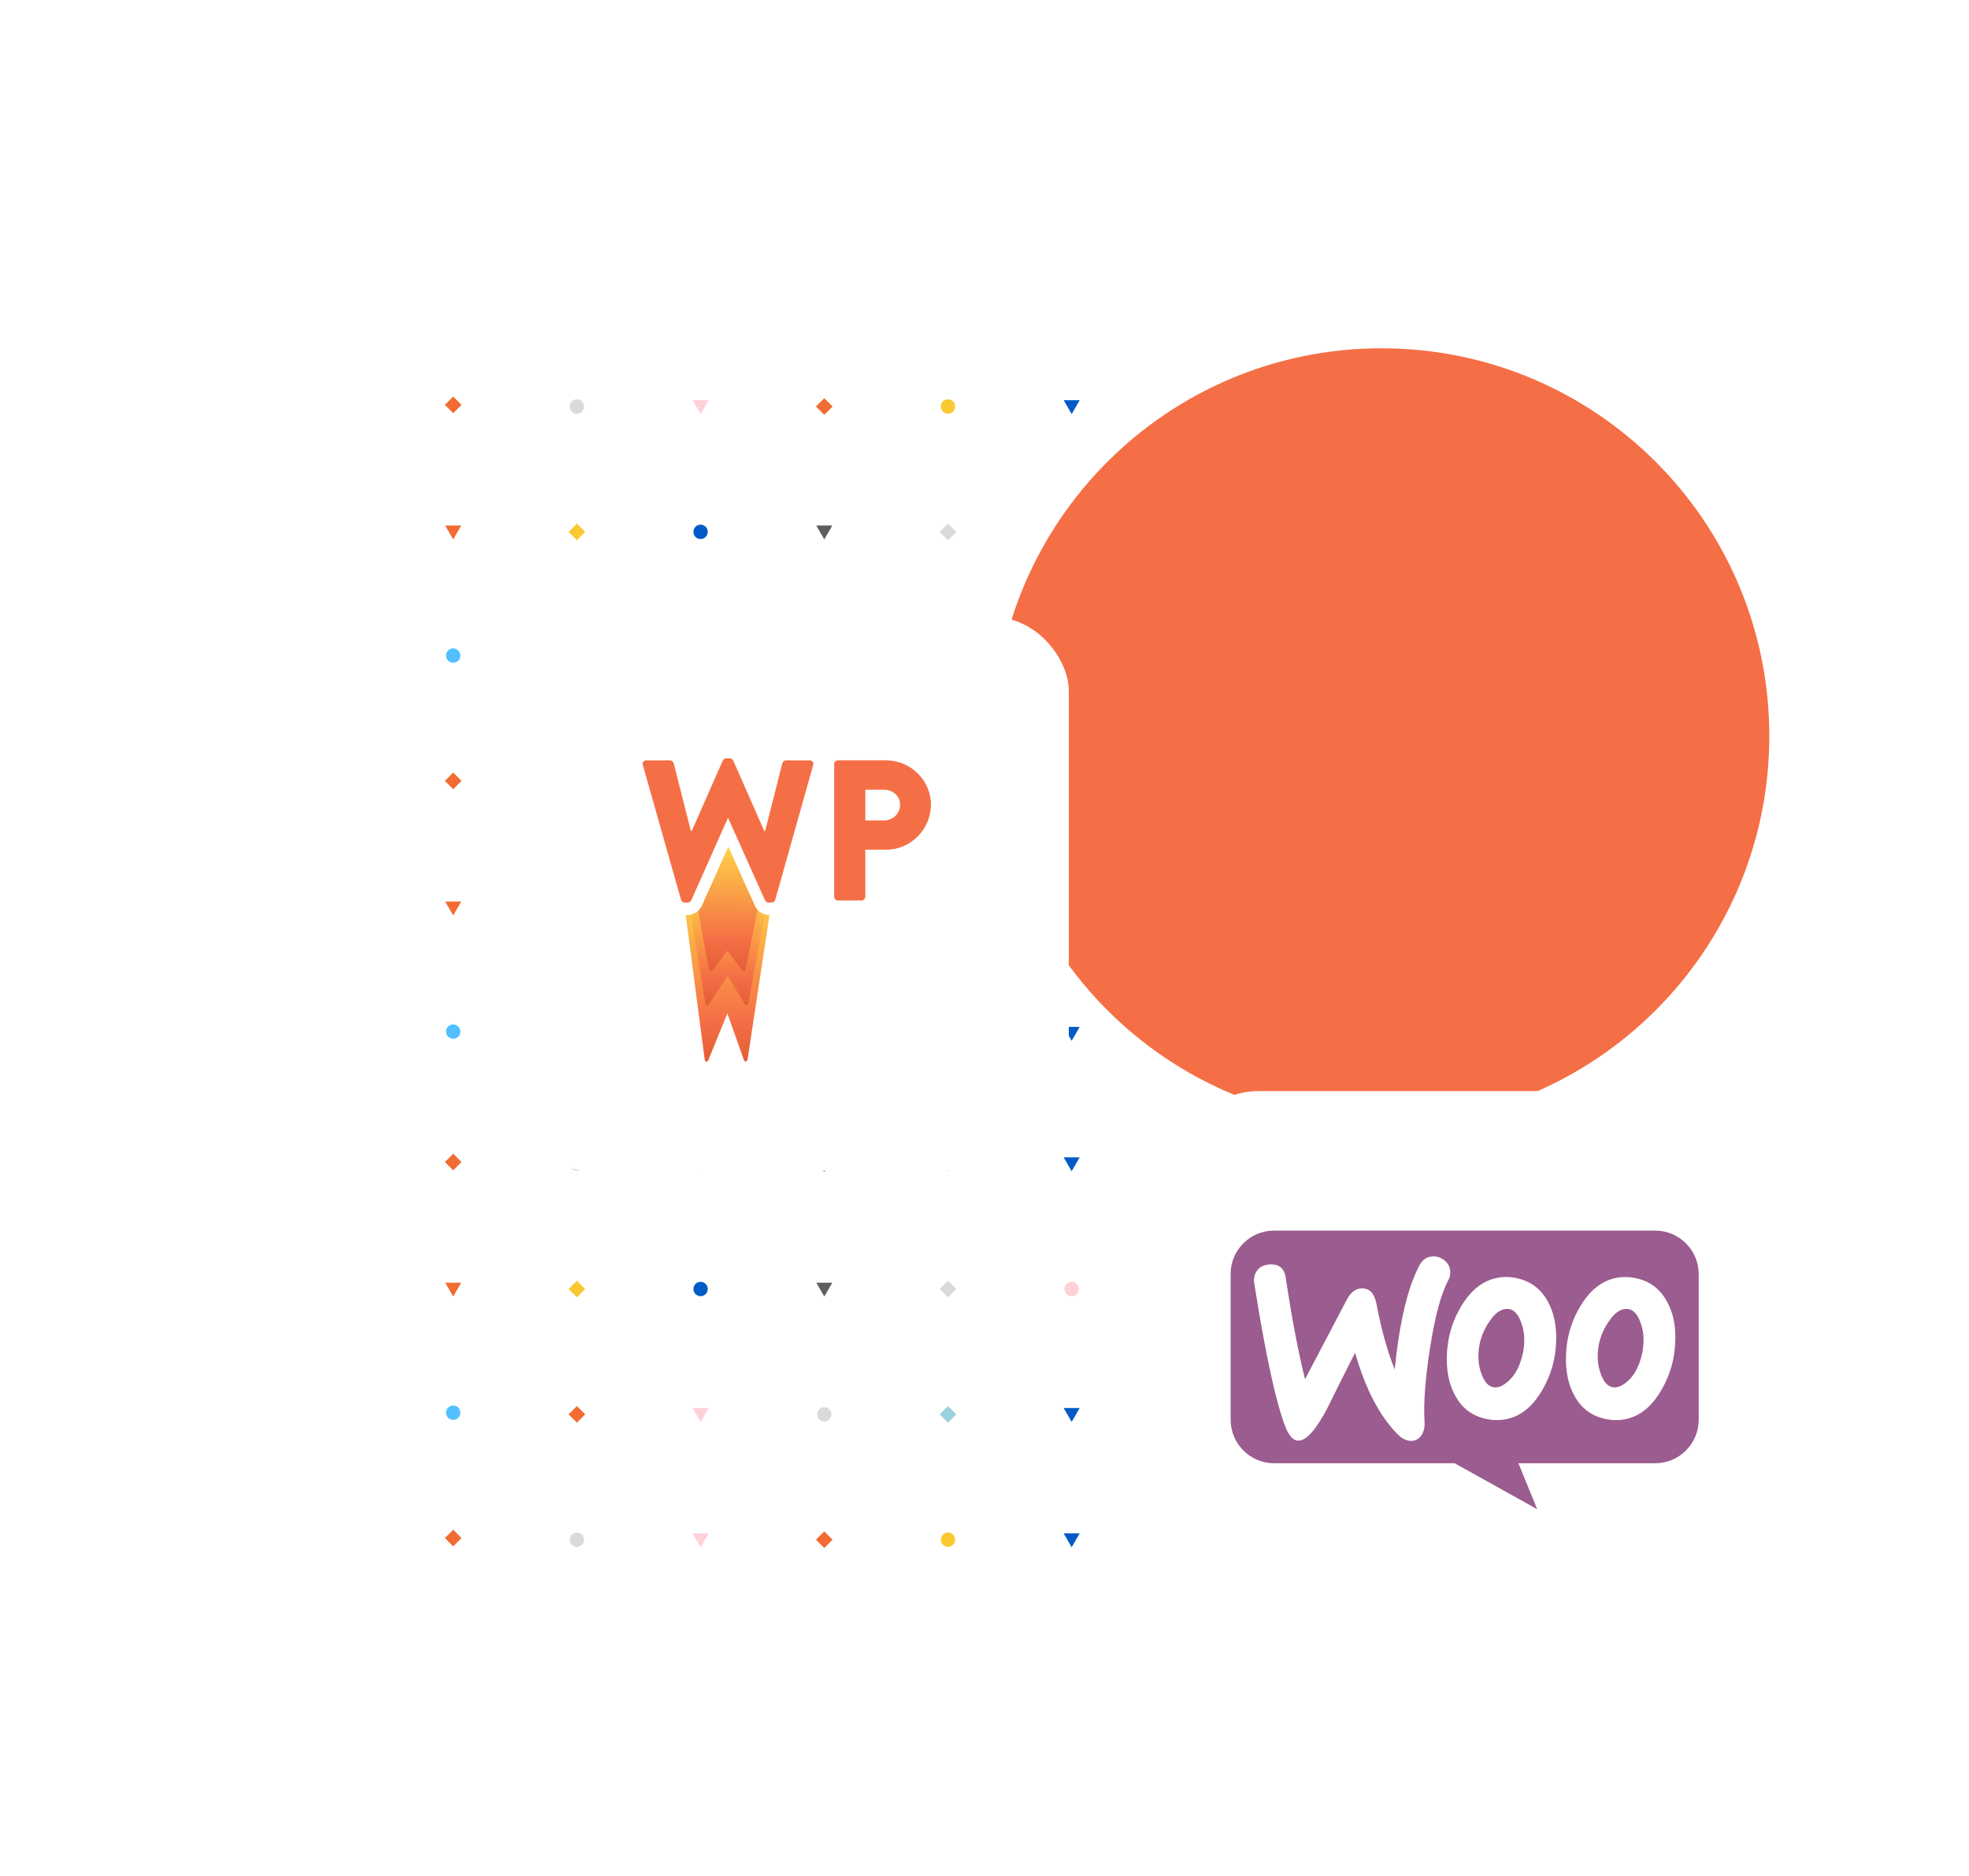 <svg width="424" height="404" viewBox="0 0 424 404" fill="none" xmlns="http://www.w3.org/2000/svg">
<g clip-path="url(#clip0)">
<mask id="mask0" mask-type="alpha" maskUnits="userSpaceOnUse" x="81" y="65" width="407" height="275">
<rect x="488" y="339.343" width="407" height="274" rx="24" transform="rotate(180 488 339.343)" fill="white"/>
</mask>
<g mask="url(#mask0)">
<g clip-path="url(#clip1)">
<path fill-rule="evenodd" clip-rule="evenodd" d="M204.136 330.017C204.99 330.017 205.683 330.709 205.683 331.563C205.683 332.418 204.99 333.11 204.136 333.11C203.282 333.11 202.59 332.418 202.59 331.563C202.59 330.709 203.282 330.017 204.136 330.017Z" fill="#FAC932"/>
</g>
<g clip-path="url(#clip2)">
<path d="M230.772 333.191L229.045 330.2L232.499 330.2L230.772 333.191Z" fill="#005BC6"/>
</g>
<g clip-path="url(#clip3)">
<rect x="257.409" y="333.354" width="2.532" height="2.532" transform="rotate(-135 257.409 333.354)" fill="#99D1DE"/>
</g>
<g clip-path="url(#clip4)">
<path fill-rule="evenodd" clip-rule="evenodd" d="M124.226 330.017C125.08 330.017 125.773 330.709 125.773 331.563C125.773 332.418 125.08 333.11 124.226 333.11C123.372 333.11 122.68 332.418 122.68 331.563C122.68 330.709 123.372 330.017 124.226 330.017Z" fill="#DADADA"/>
</g>
<g clip-path="url(#clip5)">
<path d="M150.863 333.191L149.136 330.2L152.59 330.2L150.863 333.191Z" fill="#FFD0D8"/>
</g>
<g clip-path="url(#clip6)">
<rect x="177.499" y="333.354" width="2.532" height="2.532" transform="rotate(-135 177.499 333.354)" fill="#F26B32"/>
</g>
<g clip-path="url(#clip7)">
<rect x="97.59" y="332.999" width="2.532" height="2.532" transform="rotate(-135 97.59 332.999)" fill="#F26B32"/>
</g>
<g clip-path="url(#clip8)">
<path fill-rule="evenodd" clip-rule="evenodd" d="M257.409 303.026C258.263 303.026 258.956 303.718 258.956 304.572C258.956 305.426 258.263 306.118 257.409 306.118C256.555 306.118 255.863 305.426 255.863 304.572C255.863 303.718 256.555 303.026 257.409 303.026Z" fill="#FAC932"/>
</g>
<g clip-path="url(#clip9)">
<path d="M230.772 306.2L229.045 303.209L232.499 303.209L230.772 306.2Z" fill="#005BC6"/>
</g>
<g clip-path="url(#clip10)">
<rect x="204.136" y="306.363" width="2.532" height="2.532" transform="rotate(-135 204.136 306.363)" fill="#99D1DE"/>
</g>
<g clip-path="url(#clip11)">
<path fill-rule="evenodd" clip-rule="evenodd" d="M177.499 303.026C178.353 303.026 179.046 303.718 179.046 304.572C179.046 305.426 178.353 306.118 177.499 306.118C176.645 306.118 175.953 305.426 175.953 304.572C175.953 303.718 176.645 303.026 177.499 303.026Z" fill="#DADADA"/>
</g>
<g clip-path="url(#clip12)">
<path d="M150.863 306.2L149.136 303.209L152.59 303.209L150.863 306.2Z" fill="#FFD0D8"/>
</g>
<g clip-path="url(#clip13)">
<rect x="124.226" y="306.363" width="2.532" height="2.532" transform="rotate(-135 124.226 306.363)" fill="#F26B32"/>
</g>
<g clip-path="url(#clip14)">
<path fill-rule="evenodd" clip-rule="evenodd" d="M97.59 302.67C98.444 302.67 99.136 303.363 99.136 304.217C99.136 305.071 98.444 305.763 97.59 305.763C96.736 305.763 96.043 305.071 96.043 304.217C96.043 303.363 96.736 302.67 97.59 302.67Z" fill="#52C0FF"/>
</g>
<g clip-path="url(#clip15)">
<path d="M97.589 279.209L99.316 276.218L95.862 276.218L97.589 279.209Z" fill="#F26B32"/>
</g>
<g clip-path="url(#clip16)">
<rect width="2.532" height="2.532" transform="matrix(0.707 -0.707 -0.707 -0.707 124.226 279.371)" fill="#FAC932"/>
</g>
<g clip-path="url(#clip17)">
<path fill-rule="evenodd" clip-rule="evenodd" d="M150.862 276.034C150.008 276.034 149.316 276.727 149.316 277.581C149.316 278.435 150.008 279.127 150.862 279.127C151.716 279.127 152.409 278.435 152.409 277.581C152.409 276.727 151.716 276.034 150.862 276.034Z" fill="#005BC6"/>
</g>
<g clip-path="url(#clip18)">
<path d="M177.499 279.209L179.226 276.218L175.772 276.218L177.499 279.209Z" fill="#5E5E5E"/>
</g>
<g clip-path="url(#clip19)">
<rect width="2.532" height="2.532" transform="matrix(0.707 -0.707 -0.707 -0.707 204.135 279.371)" fill="#DADADA"/>
</g>
<g clip-path="url(#clip20)">
<path fill-rule="evenodd" clip-rule="evenodd" d="M230.772 276.034C229.918 276.034 229.225 276.727 229.225 277.581C229.225 278.435 229.918 279.127 230.772 279.127C231.626 279.127 232.318 278.435 232.318 277.581C232.318 276.727 231.626 276.034 230.772 276.034Z" fill="#FFD0D8"/>
</g>
<g clip-path="url(#clip21)">
<path d="M257.408 279.209L259.135 276.218L255.681 276.218L257.408 279.209Z" fill="#99D1DE"/>
</g>
<g clip-path="url(#clip22)">
<path fill-rule="evenodd" clip-rule="evenodd" d="M204.136 249.042C204.99 249.042 205.683 249.734 205.683 250.588C205.683 251.443 204.99 252.135 204.136 252.135C203.282 252.135 202.59 251.443 202.59 250.588C202.59 249.734 203.282 249.042 204.136 249.042Z" fill="#FAC932"/>
</g>
<g clip-path="url(#clip23)">
<path d="M230.772 252.216L229.045 249.225L232.499 249.225L230.772 252.216Z" fill="#005BC6"/>
</g>
<g clip-path="url(#clip24)">
<rect x="257.409" y="252.379" width="2.532" height="2.532" transform="rotate(-135 257.409 252.379)" fill="#99D1DE"/>
</g>
<g clip-path="url(#clip25)">
<path fill-rule="evenodd" clip-rule="evenodd" d="M124.226 249.042C125.08 249.042 125.773 249.734 125.773 250.588C125.773 251.443 125.08 252.135 124.226 252.135C123.372 252.135 122.68 251.443 122.68 250.588C122.68 249.734 123.372 249.042 124.226 249.042Z" fill="#DADADA"/>
</g>
<g clip-path="url(#clip26)">
<path d="M150.863 252.216L149.136 249.225L152.59 249.225L150.863 252.216Z" fill="#FFD0D8"/>
</g>
<g clip-path="url(#clip27)">
<rect x="177.499" y="252.379" width="2.532" height="2.532" transform="rotate(-135 177.499 252.379)" fill="#F26B32"/>
</g>
<g clip-path="url(#clip28)">
<rect x="97.59" y="252.024" width="2.532" height="2.532" transform="rotate(-135 97.59 252.024)" fill="#F26B32"/>
</g>
<g clip-path="url(#clip29)">
<path fill-rule="evenodd" clip-rule="evenodd" d="M257.409 220.95C258.263 220.95 258.956 221.643 258.956 222.497C258.956 223.351 258.263 224.043 257.409 224.043C256.555 224.043 255.863 223.351 255.863 222.497C255.863 221.643 256.555 220.95 257.409 220.95Z" fill="#FAC932"/>
</g>
<g clip-path="url(#clip30)">
<path d="M230.772 224.125L229.045 221.134L232.499 221.134L230.772 224.125Z" fill="#005BC6"/>
</g>
<g clip-path="url(#clip31)">
<rect x="204.136" y="224.287" width="2.532" height="2.532" transform="rotate(-135 204.136 224.287)" fill="#99D1DE"/>
</g>
<g clip-path="url(#clip32)">
<path fill-rule="evenodd" clip-rule="evenodd" d="M177.499 220.95C178.353 220.95 179.046 221.643 179.046 222.497C179.046 223.351 178.353 224.043 177.499 224.043C176.645 224.043 175.953 223.351 175.953 222.497C175.953 221.643 176.645 220.95 177.499 220.95Z" fill="#DADADA"/>
</g>
<g clip-path="url(#clip33)">
<path d="M150.863 224.125L149.136 221.134L152.59 221.134L150.863 224.125Z" fill="#FFD0D8"/>
</g>
<g clip-path="url(#clip34)">
<rect x="124.226" y="224.287" width="2.532" height="2.532" transform="rotate(-135 124.226 224.287)" fill="#F26B32"/>
</g>
<g clip-path="url(#clip35)">
<path fill-rule="evenodd" clip-rule="evenodd" d="M97.59 220.595C98.444 220.595 99.136 221.288 99.136 222.142C99.136 222.996 98.444 223.688 97.59 223.688C96.736 223.688 96.043 222.996 96.043 222.142C96.043 221.288 96.736 220.595 97.59 220.595Z" fill="#52C0FF"/>
</g>
<g clip-path="url(#clip36)">
<path fill-rule="evenodd" clip-rule="evenodd" d="M257.409 139.976C258.263 139.976 258.956 140.668 258.956 141.522C258.956 142.376 258.263 143.068 257.409 143.068C256.555 143.068 255.863 142.376 255.863 141.522C255.863 140.668 256.555 139.976 257.409 139.976Z" fill="#FAC932"/>
</g>
<g clip-path="url(#clip37)">
<path d="M230.772 143.15L229.045 140.159L232.499 140.159L230.772 143.15Z" fill="#005BC6"/>
</g>
<g clip-path="url(#clip38)">
<rect x="204.136" y="143.313" width="2.532" height="2.532" transform="rotate(-135 204.136 143.313)" fill="#99D1DE"/>
</g>
<g clip-path="url(#clip39)">
<path fill-rule="evenodd" clip-rule="evenodd" d="M177.499 139.976C178.353 139.976 179.046 140.668 179.046 141.522C179.046 142.376 178.353 143.068 177.499 143.068C176.645 143.068 175.953 142.376 175.953 141.522C175.953 140.668 176.645 139.976 177.499 139.976Z" fill="#DADADA"/>
</g>
<g clip-path="url(#clip40)">
<path d="M150.863 143.15L149.136 140.159L152.59 140.159L150.863 143.15Z" fill="#FFD0D8"/>
</g>
<g clip-path="url(#clip41)">
<rect x="124.226" y="143.313" width="2.532" height="2.532" transform="rotate(-135 124.226 143.313)" fill="#F26B32"/>
</g>
<g clip-path="url(#clip42)">
<path fill-rule="evenodd" clip-rule="evenodd" d="M97.59 139.62C98.444 139.62 99.136 140.313 99.136 141.167C99.136 142.021 98.444 142.713 97.59 142.713C96.736 142.713 96.043 142.021 96.043 141.167C96.043 140.313 96.736 139.62 97.59 139.62Z" fill="#52C0FF"/>
</g>
<g clip-path="url(#clip43)">
<path d="M97.589 197.132L99.316 194.141L95.862 194.141L97.589 197.132Z" fill="#F26B32"/>
</g>
<g clip-path="url(#clip44)">
<rect width="2.532" height="2.532" transform="matrix(0.707 -0.707 -0.707 -0.707 124.226 197.295)" fill="#FAC932"/>
</g>
<g clip-path="url(#clip45)">
<path fill-rule="evenodd" clip-rule="evenodd" d="M150.862 193.958C150.008 193.958 149.316 194.651 149.316 195.505C149.316 196.359 150.008 197.051 150.862 197.051C151.716 197.051 152.409 196.359 152.409 195.505C152.409 194.651 151.716 193.958 150.862 193.958Z" fill="#005BC6"/>
</g>
<g clip-path="url(#clip46)">
<path d="M177.499 197.132L179.226 194.141L175.772 194.141L177.499 197.132Z" fill="#5E5E5E"/>
</g>
<g clip-path="url(#clip47)">
<rect width="2.532" height="2.532" transform="matrix(0.707 -0.707 -0.707 -0.707 204.135 197.295)" fill="#DADADA"/>
</g>
<g clip-path="url(#clip48)">
<path fill-rule="evenodd" clip-rule="evenodd" d="M230.772 193.958C229.918 193.958 229.225 194.651 229.225 195.505C229.225 196.359 229.918 197.051 230.772 197.051C231.626 197.051 232.318 196.359 232.318 195.505C232.318 194.651 231.626 193.958 230.772 193.958Z" fill="#FFD0D8"/>
</g>
<g clip-path="url(#clip49)">
<path d="M257.408 197.132L259.135 194.141L255.681 194.141L257.408 197.132Z" fill="#99D1DE"/>
</g>
<g clip-path="url(#clip50)">
<path d="M97.59 116.158L99.317 113.167L95.863 113.167L97.59 116.158Z" fill="#F26B32"/>
</g>
<g clip-path="url(#clip51)">
<rect width="2.532" height="2.532" transform="matrix(0.707 -0.707 -0.707 -0.707 124.226 116.321)" fill="#FAC932"/>
</g>
<g clip-path="url(#clip52)">
<path fill-rule="evenodd" clip-rule="evenodd" d="M150.863 112.984C150.009 112.984 149.317 113.677 149.317 114.531C149.317 115.385 150.009 116.077 150.863 116.077C151.717 116.077 152.409 115.385 152.409 114.531C152.409 113.677 151.717 112.984 150.863 112.984Z" fill="#005BC6"/>
</g>
<g clip-path="url(#clip53)">
<path d="M177.499 116.158L179.226 113.167L175.772 113.167L177.499 116.158Z" fill="#5E5E5E"/>
</g>
<g clip-path="url(#clip54)">
<rect width="2.532" height="2.532" transform="matrix(0.707 -0.707 -0.707 -0.707 204.136 116.321)" fill="#DADADA"/>
</g>
<g clip-path="url(#clip55)">
<path fill-rule="evenodd" clip-rule="evenodd" d="M230.772 112.984C229.918 112.984 229.226 113.677 229.226 114.531C229.226 115.385 229.918 116.077 230.772 116.077C231.626 116.077 232.319 115.385 232.319 114.531C232.319 113.677 231.626 112.984 230.772 112.984Z" fill="#FFD0D8"/>
</g>
<g clip-path="url(#clip56)">
<path d="M257.409 116.158L259.136 113.167L255.682 113.167L257.409 116.158Z" fill="#99D1DE"/>
</g>
<g clip-path="url(#clip57)">
<path fill-rule="evenodd" clip-rule="evenodd" d="M204.136 166.967C204.99 166.967 205.683 167.659 205.683 168.513C205.683 169.367 204.99 170.06 204.136 170.06C203.282 170.06 202.59 169.367 202.59 168.513C202.59 167.659 203.282 166.967 204.136 166.967Z" fill="#FAC932"/>
</g>
<g clip-path="url(#clip58)">
<path d="M230.772 170.141L229.045 167.15L232.499 167.15L230.772 170.141Z" fill="#005BC6"/>
</g>
<g clip-path="url(#clip59)">
<rect x="257.409" y="170.304" width="2.532" height="2.532" transform="rotate(-135 257.409 170.304)" fill="#99D1DE"/>
</g>
<g clip-path="url(#clip60)">
<path fill-rule="evenodd" clip-rule="evenodd" d="M124.226 166.967C125.08 166.967 125.773 167.659 125.773 168.513C125.773 169.367 125.08 170.06 124.226 170.06C123.372 170.06 122.68 169.367 122.68 168.513C122.68 167.659 123.372 166.967 124.226 166.967Z" fill="#DADADA"/>
</g>
<g clip-path="url(#clip61)">
<path d="M150.863 170.141L149.136 167.15L152.59 167.15L150.863 170.141Z" fill="#FFD0D8"/>
</g>
<g clip-path="url(#clip62)">
<rect x="177.499" y="170.304" width="2.532" height="2.532" transform="rotate(-135 177.499 170.304)" fill="#F26B32"/>
</g>
<g clip-path="url(#clip63)">
<rect x="97.59" y="169.949" width="2.532" height="2.532" transform="rotate(-135 97.59 169.949)" fill="#F26B32"/>
</g>
<g clip-path="url(#clip64)">
<path fill-rule="evenodd" clip-rule="evenodd" d="M204.136 85.992C204.99 85.992 205.683 86.684 205.683 87.538C205.683 88.392 204.99 89.085 204.136 89.085C203.282 89.085 202.59 88.392 202.59 87.538C202.59 86.684 203.282 85.992 204.136 85.992Z" fill="#FAC932"/>
</g>
<g clip-path="url(#clip65)">
<path d="M230.772 89.166L229.045 86.175L232.499 86.175L230.772 89.166Z" fill="#005BC6"/>
</g>
<g clip-path="url(#clip66)">
<rect x="257.409" y="89.329" width="2.532" height="2.532" transform="rotate(-135 257.409 89.329)" fill="#99D1DE"/>
</g>
<g clip-path="url(#clip67)">
<path fill-rule="evenodd" clip-rule="evenodd" d="M124.226 85.992C125.08 85.992 125.773 86.684 125.773 87.538C125.773 88.392 125.08 89.085 124.226 89.085C123.372 89.085 122.68 88.392 122.68 87.538C122.68 86.684 123.372 85.992 124.226 85.992Z" fill="#DADADA"/>
</g>
<g clip-path="url(#clip68)">
<path d="M150.863 89.166L149.136 86.175L152.59 86.175L150.863 89.166Z" fill="#FFD0D8"/>
</g>
<g clip-path="url(#clip69)">
<rect x="177.499" y="89.329" width="2.532" height="2.532" transform="rotate(-135 177.499 89.329)" fill="#F26B32"/>
</g>
<g clip-path="url(#clip70)">
<rect x="97.59" y="88.974" width="2.532" height="2.532" transform="rotate(-135 97.59 88.974)" fill="#F26B32"/>
</g>
</g>
</g>
<path fill-rule="evenodd" clip-rule="evenodd" d="M297.5 242C251.384 242 214 204.616 214 158.5C214 112.384 251.384 75 297.5 75C343.616 75 381 112.384 381 158.5C381 204.616 343.616 242 297.5 242Z" fill="#F56F46"/>
<g filter="url(#filter0_d)">
<rect x="111" y="128" width="119.158" height="119.158" rx="15.888" fill="white"/>
<path fill-rule="evenodd" clip-rule="evenodd" d="M165.524 192.061C164.304 192.061 163.16 191.35 162.601 190.232L161.636 188.072H152.057L151.091 190.232C150.532 191.35 149.389 192.061 148.169 192.061H147.661L151.752 223.239C151.955 223.823 152.336 223.823 152.565 223.239L156.63 213.278L160.162 223.213C160.365 223.798 160.747 223.798 160.975 223.213L165.701 192.087L165.524 192.061Z" fill="url(#paint0_linear)"/>
<path fill-rule="evenodd" clip-rule="evenodd" d="M161.255 187.208H152.463L151.116 190.232C150.659 191.147 149.77 191.807 148.804 191.985L151.904 211.22C152.107 211.576 152.488 211.576 152.717 211.22L156.681 205.198L160.315 211.195C160.543 211.55 160.899 211.55 161.128 211.195L164.634 191.934C163.77 191.68 163.008 191.07 162.601 190.232L161.255 187.208Z" fill="url(#paint1_linear)"/>
<path fill-rule="evenodd" clip-rule="evenodd" d="M162.601 190.232L156.834 177.35L151.091 190.232C150.888 190.613 150.634 190.944 150.329 191.223L152.717 204.004C152.844 204.182 153.175 204.233 153.403 204.004L156.605 199.761L159.806 203.979C160.01 204.233 160.365 204.182 160.492 203.979L163.135 191.045C162.932 190.791 162.754 190.537 162.601 190.232Z" fill="url(#paint2_linear)"/>
<path fill-rule="evenodd" clip-rule="evenodd" d="M138.436 159.815C138.258 159.206 138.614 158.774 139.224 158.774H144.281C144.636 158.774 144.967 159.078 145.068 159.383L148.778 173.994H148.956L155.639 158.824C155.766 158.57 156.02 158.342 156.375 158.342H157.163C157.544 158.342 157.798 158.545 157.9 158.824L164.583 173.994H164.76L168.47 159.383C168.546 159.078 168.902 158.774 169.258 158.774H174.314C174.924 158.774 175.255 159.206 175.102 159.815L166.946 188.782C166.869 189.138 166.514 189.392 166.158 189.392H165.472C165.167 189.392 164.862 189.189 164.735 188.909L156.833 171.275H156.706L148.854 188.909C148.727 189.163 148.422 189.392 148.117 189.392H147.431C147.076 189.392 146.745 189.138 146.644 188.782L138.436 159.815Z" fill="#F56F46"/>
<path fill-rule="evenodd" clip-rule="evenodd" d="M179.599 159.586C179.599 159.154 179.955 158.773 180.412 158.773H190.805C196.115 158.773 200.46 163.092 200.46 168.301C200.46 173.637 196.115 178.008 190.855 178.008H186.333V188.146C186.333 188.578 185.951 188.959 185.52 188.959H180.438C179.955 188.959 179.625 188.578 179.625 188.146V159.586H179.599ZM190.424 171.706C192.278 171.706 193.828 170.232 193.828 168.301C193.828 166.497 192.278 165.1 190.424 165.1H186.333V171.706H190.424Z" fill="#F56F46"/>
<rect x="255" y="230" width="119.158" height="119.158" rx="15.888" fill="white"/>
</g>
<path d="M274.355 265H356.401C361.594 265 365.797 269.203 365.797 274.396V305.714C365.797 310.907 361.594 315.11 356.401 315.11H326.978L331.017 325L313.256 315.11H274.396C269.204 315.11 265 310.907 265 305.714V274.396C264.959 269.245 269.162 265 274.355 265Z" fill="#9B5C8F"/>
<path d="M270.74 273.564C271.314 272.785 272.174 272.375 273.321 272.293C275.411 272.13 276.599 273.113 276.886 275.244C278.156 283.807 279.549 291.06 281.025 297.001L289.998 279.915C290.817 278.358 291.842 277.538 293.071 277.456C294.874 277.333 295.98 278.481 296.431 280.898C297.455 286.348 298.766 290.978 300.323 294.911C301.389 284.504 303.192 277.006 305.732 272.375C306.347 271.228 307.248 270.654 308.436 270.573C309.379 270.491 310.239 270.777 311.018 271.392C311.796 272.007 312.206 272.785 312.288 273.728C312.329 274.465 312.206 275.08 311.878 275.694C310.28 278.644 308.969 283.602 307.904 290.486C306.879 297.165 306.511 302.369 306.756 306.097C306.838 307.122 306.675 308.023 306.265 308.802C305.773 309.703 305.036 310.195 304.093 310.277C303.028 310.359 301.921 309.867 300.856 308.761C297.046 304.868 294.013 299.05 291.801 291.306C289.137 296.55 287.171 300.484 285.901 303.106C283.483 307.736 281.434 310.113 279.713 310.236C278.607 310.318 277.665 309.375 276.845 307.409C274.755 302.041 272.502 291.674 270.084 276.309C269.92 275.244 270.166 274.301 270.74 273.564ZM358.794 279.997C357.319 277.415 355.147 275.858 352.238 275.244C351.46 275.08 350.722 274.998 350.025 274.998C346.092 274.998 342.896 277.046 340.396 281.144C338.266 284.627 337.2 288.478 337.2 292.699C337.2 295.854 337.856 298.558 339.167 300.812C340.642 303.393 342.814 304.95 345.723 305.565C346.502 305.729 347.239 305.811 347.936 305.811C351.91 305.811 355.106 303.762 357.565 299.664C359.695 296.141 360.761 292.289 360.761 288.069C360.802 284.873 360.105 282.209 358.794 279.997ZM353.631 291.347C353.058 294.051 352.033 296.059 350.517 297.411C349.329 298.476 348.223 298.927 347.198 298.722C346.215 298.517 345.395 297.657 344.781 296.059C344.289 294.788 344.043 293.518 344.043 292.33C344.043 291.306 344.125 290.281 344.33 289.339C344.699 287.659 345.395 286.02 346.502 284.463C347.854 282.455 349.288 281.636 350.763 281.922C351.746 282.127 352.566 282.988 353.18 284.586C353.672 285.856 353.918 287.126 353.918 288.314C353.918 289.38 353.836 290.404 353.631 291.347ZM333.144 279.997C331.669 277.415 329.456 275.858 326.588 275.244C325.81 275.08 325.072 274.998 324.375 274.998C320.442 274.998 317.246 277.046 314.746 281.144C312.616 284.627 311.55 288.478 311.55 292.699C311.55 295.854 312.206 298.558 313.517 300.812C314.992 303.393 317.164 304.95 320.073 305.565C320.852 305.729 321.589 305.811 322.286 305.811C326.26 305.811 329.456 303.762 331.915 299.664C334.045 296.141 335.111 292.289 335.111 288.069C335.111 284.873 334.455 282.209 333.144 279.997ZM327.94 291.347C327.367 294.051 326.342 296.059 324.826 297.411C323.638 298.476 322.532 298.927 321.507 298.722C320.524 298.517 319.704 297.657 319.09 296.059C318.598 294.788 318.352 293.518 318.352 292.33C318.352 291.306 318.434 290.281 318.639 289.339C319.008 287.659 319.704 286.02 320.811 284.463C322.163 282.455 323.597 281.636 325.072 281.922C326.055 282.127 326.875 282.988 327.49 284.586C327.981 285.856 328.227 287.126 328.227 288.314C328.268 289.38 328.145 290.404 327.94 291.347Z" fill="white"/>
<defs>
<filter id="filter0_d" x="61.361" y="83.325" width="362.435" height="320.435" filterUnits="userSpaceOnUse" color-interpolation-filters="sRGB">
<feFlood flood-opacity="0" result="BackgroundImageFix"/>
<feColorMatrix in="SourceAlpha" type="matrix" values="0 0 0 0 0 0 0 0 0 0 0 0 0 0 0 0 0 0 127 0"/>
<feOffset dy="4.964"/>
<feGaussianBlur stdDeviation="24.819"/>
<feColorMatrix type="matrix" values="0 0 0 0 0 0 0 0 0 0 0 0 0 0 0 0 0 0 0.15 0"/>
<feBlend mode="normal" in2="BackgroundImageFix" result="effect1_dropShadow"/>
<feBlend mode="normal" in="SourceGraphic" in2="effect1_dropShadow" result="shape"/>
</filter>
<linearGradient id="paint0_linear" x1="147.365" y1="223.861" x2="147.628" y2="188.072" gradientUnits="userSpaceOnUse">
<stop stop-color="#E25D35"/>
<stop offset="0.26" stop-color="#F56F46"/>
<stop offset="1" stop-color="#FFD147"/>
</linearGradient>
<linearGradient id="paint1_linear" x1="148.544" y1="211.613" x2="148.684" y2="187.208" gradientUnits="userSpaceOnUse">
<stop stop-color="#E25D35"/>
<stop offset="0.26" stop-color="#F56F46"/>
<stop offset="1" stop-color="#FFD147"/>
</linearGradient>
<linearGradient id="paint2_linear" x1="150.119" y1="204.296" x2="150.329" y2="177.35" gradientUnits="userSpaceOnUse">
<stop stop-color="#E25D35"/>
<stop offset="0.26" stop-color="#F56F46"/>
<stop offset="1" stop-color="#FFD147"/>
</linearGradient>
<clipPath id="clip0">
<rect width="194" height="262" fill="white" transform="translate(275 333.382) rotate(180)"/>
</clipPath>
<clipPath id="clip1">
<rect width="3.907" height="3.907" fill="white" transform="translate(206.09 333.517) rotate(180)"/>
</clipPath>
<clipPath id="clip2">
<rect width="3.907" height="3.907" fill="white" transform="translate(232.726 333.517) rotate(180)"/>
</clipPath>
<clipPath id="clip3">
<rect width="3.907" height="3.907" fill="white" transform="translate(259.363 333.517) rotate(180)"/>
</clipPath>
<clipPath id="clip4">
<rect width="3.907" height="3.907" fill="white" transform="translate(126.18 333.517) rotate(180)"/>
</clipPath>
<clipPath id="clip5">
<rect width="3.907" height="3.907" fill="white" transform="translate(152.816 333.517) rotate(180)"/>
</clipPath>
<clipPath id="clip6">
<rect width="3.907" height="3.907" fill="white" transform="translate(179.453 333.517) rotate(180)"/>
</clipPath>
<clipPath id="clip7">
<rect width="3.907" height="3.907" fill="white" transform="translate(99.543 333.161) rotate(180)"/>
</clipPath>
<clipPath id="clip8">
<rect width="3.907" height="3.907" fill="white" transform="translate(259.363 306.525) rotate(180)"/>
</clipPath>
<clipPath id="clip9">
<rect width="3.907" height="3.907" fill="white" transform="translate(232.726 306.525) rotate(180)"/>
</clipPath>
<clipPath id="clip10">
<rect width="3.907" height="3.907" fill="white" transform="translate(206.089 306.525) rotate(180)"/>
</clipPath>
<clipPath id="clip11">
<rect width="3.907" height="3.907" fill="white" transform="translate(179.453 306.525) rotate(180)"/>
</clipPath>
<clipPath id="clip12">
<rect width="3.907" height="3.907" fill="white" transform="translate(152.816 306.525) rotate(180)"/>
</clipPath>
<clipPath id="clip13">
<rect width="3.907" height="3.907" fill="white" transform="translate(126.18 306.525) rotate(180)"/>
</clipPath>
<clipPath id="clip14">
<rect width="3.907" height="3.907" fill="white" transform="translate(99.543 306.17) rotate(180)"/>
</clipPath>
<clipPath id="clip15">
<rect width="3.907" height="3.907" fill="white" transform="matrix(1 -8.74228e-08 -8.74228e-08 -1 95.636 279.534)"/>
</clipPath>
<clipPath id="clip16">
<rect width="3.907" height="3.907" fill="white" transform="matrix(1 -8.74228e-08 -8.74228e-08 -1 122.273 279.534)"/>
</clipPath>
<clipPath id="clip17">
<rect width="3.907" height="3.907" fill="white" transform="matrix(1 -8.74228e-08 -8.74228e-08 -1 148.909 279.534)"/>
</clipPath>
<clipPath id="clip18">
<rect width="3.907" height="3.907" fill="white" transform="matrix(1 -8.74228e-08 -8.74228e-08 -1 175.546 279.534)"/>
</clipPath>
<clipPath id="clip19">
<rect width="3.907" height="3.907" fill="white" transform="matrix(1 -8.74228e-08 -8.74228e-08 -1 202.182 279.534)"/>
</clipPath>
<clipPath id="clip20">
<rect width="3.907" height="3.907" fill="white" transform="matrix(1 -8.74228e-08 -8.74228e-08 -1 228.818 279.534)"/>
</clipPath>
<clipPath id="clip21">
<rect width="3.907" height="3.907" fill="white" transform="matrix(1 -8.74228e-08 -8.74228e-08 -1 255.455 279.534)"/>
</clipPath>
<clipPath id="clip22">
<rect width="3.907" height="3.907" fill="white" transform="translate(206.09 252.542) rotate(180)"/>
</clipPath>
<clipPath id="clip23">
<rect width="3.907" height="3.907" fill="white" transform="translate(232.726 252.542) rotate(180)"/>
</clipPath>
<clipPath id="clip24">
<rect width="3.907" height="3.907" fill="white" transform="translate(259.363 252.542) rotate(180)"/>
</clipPath>
<clipPath id="clip25">
<rect width="3.907" height="3.907" fill="white" transform="translate(126.18 252.542) rotate(180)"/>
</clipPath>
<clipPath id="clip26">
<rect width="3.907" height="3.907" fill="white" transform="translate(152.816 252.542) rotate(180)"/>
</clipPath>
<clipPath id="clip27">
<rect width="3.907" height="3.907" fill="white" transform="translate(179.453 252.542) rotate(180)"/>
</clipPath>
<clipPath id="clip28">
<rect width="3.907" height="3.907" fill="white" transform="translate(99.543 252.187) rotate(180)"/>
</clipPath>
<clipPath id="clip29">
<rect width="3.907" height="3.907" fill="white" transform="translate(259.363 224.45) rotate(180)"/>
</clipPath>
<clipPath id="clip30">
<rect width="3.907" height="3.907" fill="white" transform="translate(232.726 224.45) rotate(180)"/>
</clipPath>
<clipPath id="clip31">
<rect width="3.907" height="3.907" fill="white" transform="translate(206.089 224.45) rotate(180)"/>
</clipPath>
<clipPath id="clip32">
<rect width="3.907" height="3.907" fill="white" transform="translate(179.453 224.45) rotate(180)"/>
</clipPath>
<clipPath id="clip33">
<rect width="3.907" height="3.907" fill="white" transform="translate(152.816 224.45) rotate(180)"/>
</clipPath>
<clipPath id="clip34">
<rect width="3.907" height="3.907" fill="white" transform="translate(126.18 224.45) rotate(180)"/>
</clipPath>
<clipPath id="clip35">
<rect width="3.907" height="3.907" fill="white" transform="translate(99.543 224.095) rotate(180)"/>
</clipPath>
<clipPath id="clip36">
<rect width="3.907" height="3.907" fill="white" transform="translate(259.363 143.475) rotate(180)"/>
</clipPath>
<clipPath id="clip37">
<rect width="3.907" height="3.907" fill="white" transform="translate(232.726 143.475) rotate(180)"/>
</clipPath>
<clipPath id="clip38">
<rect width="3.907" height="3.907" fill="white" transform="translate(206.089 143.475) rotate(180)"/>
</clipPath>
<clipPath id="clip39">
<rect width="3.907" height="3.907" fill="white" transform="translate(179.453 143.475) rotate(180)"/>
</clipPath>
<clipPath id="clip40">
<rect width="3.907" height="3.907" fill="white" transform="translate(152.816 143.475) rotate(180)"/>
</clipPath>
<clipPath id="clip41">
<rect width="3.907" height="3.907" fill="white" transform="translate(126.18 143.475) rotate(180)"/>
</clipPath>
<clipPath id="clip42">
<rect width="3.907" height="3.907" fill="white" transform="translate(99.543 143.12) rotate(180)"/>
</clipPath>
<clipPath id="clip43">
<rect width="3.907" height="3.907" fill="white" transform="matrix(1 -8.74228e-08 -8.74228e-08 -1 95.636 197.458)"/>
</clipPath>
<clipPath id="clip44">
<rect width="3.907" height="3.907" fill="white" transform="matrix(1 -8.74228e-08 -8.74228e-08 -1 122.273 197.458)"/>
</clipPath>
<clipPath id="clip45">
<rect width="3.907" height="3.907" fill="white" transform="matrix(1 -8.74228e-08 -8.74228e-08 -1 148.909 197.458)"/>
</clipPath>
<clipPath id="clip46">
<rect width="3.907" height="3.907" fill="white" transform="matrix(1 -8.74228e-08 -8.74228e-08 -1 175.546 197.458)"/>
</clipPath>
<clipPath id="clip47">
<rect width="3.907" height="3.907" fill="white" transform="matrix(1 -8.74228e-08 -8.74228e-08 -1 202.182 197.458)"/>
</clipPath>
<clipPath id="clip48">
<rect width="3.907" height="3.907" fill="white" transform="matrix(1 -8.74228e-08 -8.74228e-08 -1 228.818 197.458)"/>
</clipPath>
<clipPath id="clip49">
<rect width="3.907" height="3.907" fill="white" transform="matrix(1 -8.74228e-08 -8.74228e-08 -1 255.455 197.458)"/>
</clipPath>
<clipPath id="clip50">
<rect width="3.907" height="3.907" fill="white" transform="matrix(1 -8.74228e-08 -8.74228e-08 -1 95.637 116.484)"/>
</clipPath>
<clipPath id="clip51">
<rect width="3.907" height="3.907" fill="white" transform="matrix(1 -8.74228e-08 -8.74228e-08 -1 122.273 116.484)"/>
</clipPath>
<clipPath id="clip52">
<rect width="3.907" height="3.907" fill="white" transform="matrix(1 -8.74228e-08 -8.74228e-08 -1 148.91 116.484)"/>
</clipPath>
<clipPath id="clip53">
<rect width="3.907" height="3.907" fill="white" transform="matrix(1 -8.74228e-08 -8.74228e-08 -1 175.546 116.484)"/>
</clipPath>
<clipPath id="clip54">
<rect width="3.907" height="3.907" fill="white" transform="matrix(1 -8.74228e-08 -8.74228e-08 -1 202.182 116.484)"/>
</clipPath>
<clipPath id="clip55">
<rect width="3.907" height="3.907" fill="white" transform="matrix(1 -8.74228e-08 -8.74228e-08 -1 228.819 116.484)"/>
</clipPath>
<clipPath id="clip56">
<rect width="3.907" height="3.907" fill="white" transform="matrix(1 -8.74228e-08 -8.74228e-08 -1 255.455 116.484)"/>
</clipPath>
<clipPath id="clip57">
<rect width="3.907" height="3.907" fill="white" transform="translate(206.09 170.467) rotate(180)"/>
</clipPath>
<clipPath id="clip58">
<rect width="3.907" height="3.907" fill="white" transform="translate(232.726 170.467) rotate(180)"/>
</clipPath>
<clipPath id="clip59">
<rect width="3.907" height="3.907" fill="white" transform="translate(259.363 170.467) rotate(180)"/>
</clipPath>
<clipPath id="clip60">
<rect width="3.907" height="3.907" fill="white" transform="translate(126.18 170.467) rotate(180)"/>
</clipPath>
<clipPath id="clip61">
<rect width="3.907" height="3.907" fill="white" transform="translate(152.816 170.467) rotate(180)"/>
</clipPath>
<clipPath id="clip62">
<rect width="3.907" height="3.907" fill="white" transform="translate(179.453 170.467) rotate(180)"/>
</clipPath>
<clipPath id="clip63">
<rect width="3.907" height="3.907" fill="white" transform="translate(99.543 170.111) rotate(180)"/>
</clipPath>
<clipPath id="clip64">
<rect width="3.907" height="3.907" fill="white" transform="translate(206.09 89.492) rotate(180)"/>
</clipPath>
<clipPath id="clip65">
<rect width="3.907" height="3.907" fill="white" transform="translate(232.726 89.492) rotate(180)"/>
</clipPath>
<clipPath id="clip66">
<rect width="3.907" height="3.907" fill="white" transform="translate(259.363 89.492) rotate(180)"/>
</clipPath>
<clipPath id="clip67">
<rect width="3.907" height="3.907" fill="white" transform="translate(126.18 89.492) rotate(180)"/>
</clipPath>
<clipPath id="clip68">
<rect width="3.907" height="3.907" fill="white" transform="translate(152.816 89.492) rotate(180)"/>
</clipPath>
<clipPath id="clip69">
<rect width="3.907" height="3.907" fill="white" transform="translate(179.453 89.492) rotate(180)"/>
</clipPath>
<clipPath id="clip70">
<rect width="3.907" height="3.907" fill="white" transform="translate(99.543 89.136) rotate(180)"/>
</clipPath>
</defs>
</svg>
